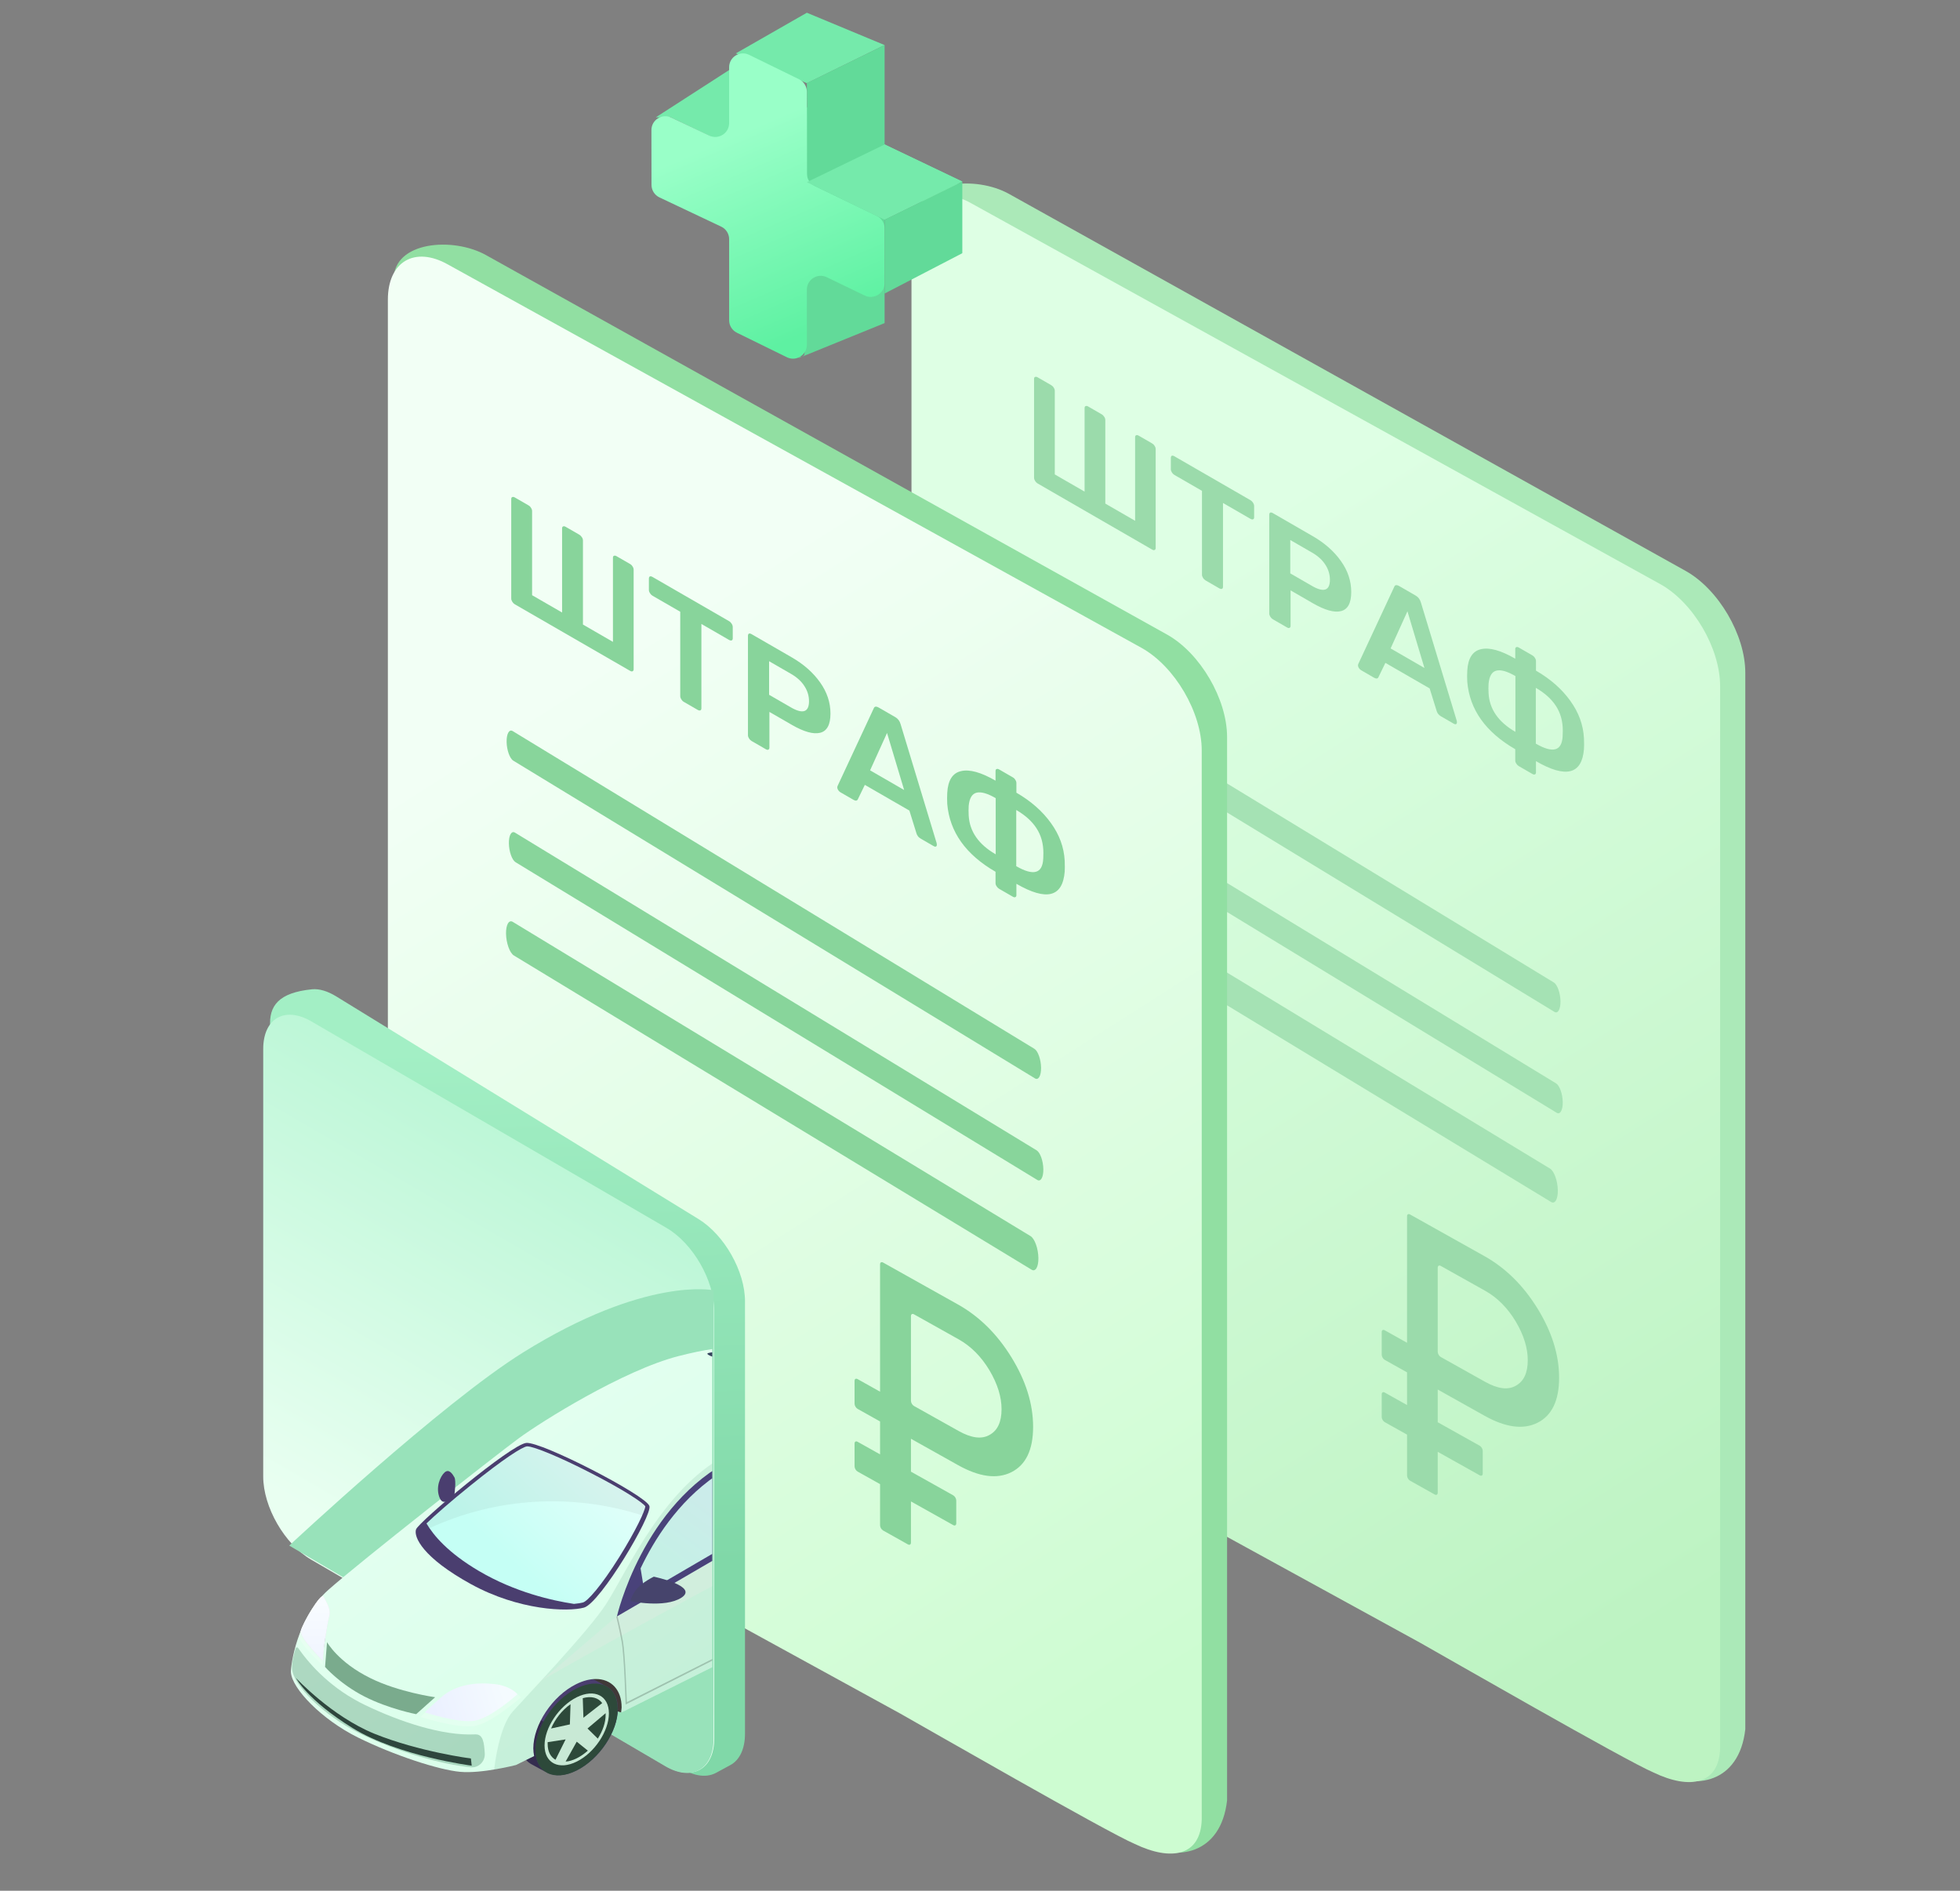 <svg width="283" height="273" viewBox="0 0 283 273" fill="none" xmlns="http://www.w3.org/2000/svg">
<rect x="0" y="0" width="283" height="273" fill="#808080" stroke="none"/>
<path d="M252 249.684V97.133C252 91.681 248.144 85.097 243.394 82.437L145.701 28.004C140.95 25.343 132.441 26.023 132.441 31.474L135.191 184.299C135.191 189.751 139.046 196.335 143.796 198.995L239.917 255.877C244.668 258.538 251.124 257.499 252 249.684Z" fill="#ABE9B8"/>
<path d="M205.059 237.198L140.21 201.64C135.459 198.974 131.607 192.392 131.607 186.937V34.386C131.607 28.932 135.459 26.671 140.21 29.336L239.762 84.362C244.513 87.027 248.364 93.61 248.364 99.064V214.36C248.364 215.871 248.364 250.659 248.364 252.413C248.219 257.637 244.044 258.473 238.734 255.921C234.859 254.291 208.182 238.95 205.059 237.198Z" fill="url(#paint0_linear)"/>
<path d="M208.027 182.782C207.786 182.647 207.591 182.761 207.591 183.038V195.188C207.591 195.464 207.786 195.797 208.027 195.932L214.427 199.516C216.257 200.541 217.733 200.731 218.857 200.086C220.012 199.46 220.59 198.228 220.59 196.393C220.59 194.632 220.012 192.772 218.857 190.814C217.669 188.838 216.193 187.355 214.427 186.366L208.027 182.782ZM213.654 208.749C213.895 208.884 214.09 209.217 214.09 209.494V212.765C214.09 213.041 213.895 213.155 213.654 213.02L207.591 209.625V215.531C207.591 215.807 207.395 215.922 207.154 215.787L203.597 213.795C203.356 213.66 203.161 213.327 203.161 213.05V207.144L199.938 205.339C199.697 205.204 199.502 204.871 199.502 204.595V201.324C199.502 201.048 199.697 200.933 199.938 201.068L203.161 202.873V198.152L199.938 196.348C199.697 196.213 199.502 195.879 199.502 195.603V192.332C199.502 192.056 199.697 191.942 199.938 192.077L203.161 193.881V175.612C203.161 175.336 203.356 175.221 203.597 175.356L214.331 181.367C217.38 183.075 219.932 185.59 221.986 188.914C224.073 192.293 225.116 195.63 225.116 198.927C225.116 202.224 224.073 204.394 221.986 205.436C219.932 206.458 217.38 206.116 214.331 204.408L207.591 200.633V205.354L213.654 208.749Z" fill="#9BDBAB"/>
<path d="M224.683 156.43L149.84 110.849C149.339 110.544 148.95 111.232 148.968 112.391C148.987 113.569 149.417 114.782 149.925 115.092L224.768 160.673C225.269 160.978 225.658 160.29 225.64 159.13C225.621 157.953 225.191 156.74 224.683 156.43Z" fill="#A5E2B4"/>
<path d="M224.357 141.861L149.514 96.281C149.013 95.975 148.624 96.663 148.642 97.823C148.66 99 149.091 100.214 149.599 100.524L224.442 146.104C224.943 146.41 225.332 145.722 225.314 144.562C225.295 143.385 224.865 142.171 224.357 141.861Z" fill="#A5E2B4"/>
<path d="M223.808 168.734L149.529 123.653C148.969 123.313 148.541 124.053 148.559 125.33C148.578 126.683 149.088 128.111 149.682 128.471L223.96 173.552C224.52 173.892 224.948 173.152 224.93 171.875C224.912 170.522 224.401 169.094 223.808 168.734Z" fill="#A5E2B4"/>
<path d="M149.823 69.808C149.68 69.725 149.558 69.604 149.457 69.444C149.357 69.284 149.307 69.13 149.307 68.984V54.708C149.307 54.548 149.357 54.453 149.457 54.423C149.558 54.379 149.68 54.398 149.823 54.481L151.781 55.611C151.939 55.703 152.061 55.824 152.147 55.976C152.248 56.121 152.298 56.275 152.298 56.435V68.5L156.602 70.985V58.92C156.602 58.759 156.652 58.664 156.752 58.635C156.853 58.59 156.975 58.61 157.118 58.693L159.055 59.811C159.213 59.902 159.342 60.028 159.442 60.188C159.542 60.333 159.593 60.486 159.593 60.647V72.712L163.896 75.196V63.132C163.896 62.971 163.947 62.876 164.047 62.846C164.147 62.802 164.269 62.822 164.413 62.904L166.35 64.022C166.507 64.114 166.629 64.235 166.715 64.387C166.816 64.532 166.866 64.686 166.866 64.846V79.122C166.866 79.268 166.816 79.363 166.715 79.408C166.629 79.46 166.507 79.441 166.35 79.35L149.823 69.808Z" fill="#9BDBAB"/>
<path d="M174.067 83.806C173.924 83.723 173.802 83.601 173.702 83.441C173.601 83.281 173.551 83.128 173.551 82.982V70.873L169.57 68.575C169.427 68.492 169.305 68.371 169.204 68.21C169.104 68.05 169.054 67.897 169.054 67.751V66.131C169.054 65.97 169.097 65.864 169.183 65.811C169.283 65.767 169.412 65.791 169.57 65.882L180.545 72.218C180.702 72.309 180.832 72.435 180.932 72.595C181.032 72.755 181.083 72.915 181.083 73.076V74.696C181.083 74.842 181.032 74.937 180.932 74.982C180.832 75.026 180.702 75.002 180.545 74.911L176.585 72.625V84.734C176.585 84.88 176.535 84.975 176.435 85.019C176.334 85.063 176.205 85.04 176.047 84.949L174.067 83.806Z" fill="#9BDBAB"/>
<path d="M183.783 89.415C183.639 89.332 183.517 89.21 183.417 89.05C183.316 88.89 183.266 88.737 183.266 88.591V74.337C183.266 74.176 183.309 74.07 183.395 74.017C183.496 73.973 183.625 73.996 183.783 74.087L189.55 77.417C191.271 78.411 192.627 79.61 193.617 81.013C194.607 82.402 195.102 83.892 195.102 85.483C195.102 87.074 194.607 87.993 193.617 88.239C192.641 88.479 191.286 88.097 189.55 87.095L186.343 85.244V90.368C186.343 90.514 186.293 90.609 186.193 90.653C186.107 90.705 185.985 90.686 185.827 90.595L183.783 89.415ZM189.442 84.603C190.274 85.083 190.913 85.254 191.357 85.117C191.802 84.965 192.024 84.495 192.024 83.707C192.024 82.948 191.809 82.232 191.379 81.56C190.948 80.874 190.303 80.282 189.442 79.785L186.3 77.972V82.789L189.442 84.603Z" fill="#9BDBAB"/>
<path d="M196.526 96.772C196.411 96.706 196.303 96.6 196.203 96.454C196.117 96.317 196.074 96.183 196.074 96.051L196.117 95.879L201.303 84.75C201.403 84.443 201.654 84.406 202.056 84.638L204.402 85.992C204.775 86.207 205.026 86.534 205.155 86.974L210.341 104.091C210.355 104.143 210.362 104.213 210.362 104.301C210.362 104.432 210.319 104.517 210.233 104.555C210.147 104.592 210.047 104.578 209.932 104.512L208.06 103.431C207.873 103.323 207.73 103.197 207.629 103.051C207.529 102.906 207.464 102.774 207.436 102.655L206.424 99.4L200.033 95.71L199.022 97.797C198.907 98.008 198.699 98.027 198.398 97.853L196.526 96.772ZM205.671 96.447L203.218 88.264L200.786 93.626L205.671 96.447Z" fill="#9BDBAB"/>
<path d="M219.3 110.622C219.157 110.539 219.035 110.417 218.935 110.257C218.834 110.111 218.784 109.958 218.784 109.798V108.178C214.509 105.709 212.199 102.464 211.855 98.44L211.833 97.64L211.855 96.864C211.955 95.053 212.615 94.011 213.835 93.737C215.054 93.448 216.704 93.905 218.784 95.106V93.726C218.784 93.566 218.834 93.47 218.935 93.441C219.035 93.397 219.157 93.416 219.3 93.499L221.259 94.629C221.416 94.721 221.538 94.842 221.624 94.994C221.725 95.139 221.775 95.293 221.775 95.453V96.832C223.855 98.034 225.505 99.482 226.724 101.179C227.944 102.861 228.604 104.665 228.704 106.592C228.718 106.834 228.726 107.137 228.726 107.502C228.726 107.779 228.718 108.001 228.704 108.168C228.403 111.819 226.093 112.398 221.775 109.904V111.525C221.775 111.685 221.725 111.78 221.624 111.81C221.538 111.863 221.416 111.843 221.259 111.752L219.3 110.622ZM218.805 97.614C217.615 96.927 216.697 96.667 216.051 96.834C215.405 97.001 215.032 97.633 214.932 98.728L214.91 99.394L214.932 100.107C215.061 102.401 216.352 104.256 218.805 105.672V97.614ZM221.754 107.374C224.235 108.807 225.526 108.443 225.627 106.282C225.641 106.144 225.648 105.878 225.648 105.484C225.648 104.127 225.318 102.944 224.659 101.935C224.013 100.935 223.045 100.062 221.754 99.316V107.374Z" fill="#9BDBAB"/>
<path d="M177.175 259.956V106.417C177.175 100.93 173.295 94.304 168.514 91.626L70.188 36.841C65.407 34.163 56.843 34.847 56.843 40.334L59.61 194.148C59.61 199.635 63.49 206.261 68.271 208.939L165.014 266.189C169.796 268.867 176.294 267.821 177.175 259.956Z" fill="#91DFA2"/>
<path d="M129.931 247.389L64.662 211.6C59.88 208.917 56.004 202.292 56.004 196.803V43.264C56.004 37.774 59.881 35.499 64.662 38.181L164.858 93.563C169.64 96.246 173.516 102.871 173.516 108.36V224.402C173.516 225.924 173.517 260.937 173.516 262.702C173.371 267.96 169.168 268.802 163.823 266.233C159.923 264.592 133.074 249.152 129.931 247.389Z" fill="url(#paint1_linear)"/>
<path d="M131.966 189.771C131.725 189.636 131.53 189.751 131.53 190.027V202.262C131.53 202.538 131.725 202.871 131.966 203.006L138.411 206.615C140.252 207.647 141.738 207.838 142.869 207.189C144.032 206.558 144.613 205.319 144.613 203.471C144.613 201.699 144.032 199.828 142.869 197.857C141.673 195.867 140.187 194.375 138.411 193.38L131.966 189.771ZM137.635 215.91C137.876 216.045 138.071 216.378 138.071 216.654V219.953C138.071 220.229 137.876 220.343 137.635 220.208L131.53 216.789V222.737C131.53 223.013 131.334 223.127 131.093 222.993L127.508 220.985C127.267 220.85 127.071 220.516 127.071 220.24V214.292L123.825 212.474C123.584 212.339 123.389 212.006 123.389 211.73V208.431C123.389 208.155 123.584 208.041 123.825 208.176L127.071 209.994V205.243L123.825 203.424C123.584 203.289 123.389 202.956 123.389 202.68V199.381C123.389 199.105 123.584 198.991 123.825 199.126L127.071 200.944V182.553C127.071 182.277 127.267 182.162 127.508 182.297L138.314 188.349C141.383 190.067 143.951 192.599 146.018 195.944C148.118 199.345 149.168 202.704 149.168 206.022C149.168 209.341 148.118 211.524 146.018 212.573C143.951 213.602 141.383 213.257 138.314 211.539L131.53 207.739V212.49L137.635 215.91Z" fill="#88D49B"/>
<path d="M149.682 166.098L74.355 120.222C73.85 119.915 73.459 120.607 73.477 121.775C73.496 122.959 73.929 124.181 74.441 124.493L149.768 170.368C150.272 170.675 150.664 169.983 150.645 168.816C150.627 167.631 150.194 166.41 149.682 166.098Z" fill="#88D59B"/>
<path d="M149.354 151.436L74.027 105.56C73.522 105.253 73.131 105.945 73.149 107.112C73.168 108.297 73.601 109.519 74.113 109.83L149.44 155.706C149.944 156.013 150.335 155.321 150.317 154.154C150.299 152.969 149.866 151.748 149.354 151.436Z" fill="#88D59B"/>
<path d="M148.8 178.482L74.041 133.11C73.478 132.768 73.047 133.512 73.065 134.797C73.084 136.159 73.597 137.597 74.195 137.959L148.954 183.331C149.517 183.674 149.948 182.929 149.931 181.644C149.912 180.282 149.398 178.845 148.8 178.482Z" fill="#88D59B"/>
<path d="M74.337 87.256C74.193 87.173 74.07 87.051 73.969 86.889C73.868 86.728 73.817 86.574 73.817 86.427V72.058C73.817 71.897 73.868 71.801 73.969 71.771C74.07 71.727 74.193 71.746 74.337 71.83L76.308 72.968C76.467 73.059 76.59 73.182 76.676 73.335C76.777 73.481 76.828 73.635 76.828 73.797V85.939L81.159 88.44V76.297C81.159 76.136 81.21 76.04 81.311 76.01C81.412 75.966 81.535 75.985 81.679 76.069L83.629 77.194C83.787 77.286 83.917 77.412 84.018 77.573C84.12 77.72 84.17 77.874 84.17 78.036V90.178L88.502 92.679V80.537C88.502 80.375 88.552 80.279 88.653 80.249C88.754 80.205 88.877 80.224 89.021 80.308L90.971 81.433C91.129 81.525 91.252 81.647 91.339 81.8C91.44 81.946 91.49 82.1 91.49 82.262V96.631C91.49 96.778 91.44 96.873 91.339 96.918C91.252 96.971 91.129 96.951 90.971 96.859L74.337 87.256Z" fill="#88D49B"/>
<path d="M98.739 101.344C98.594 101.261 98.471 101.139 98.37 100.977C98.269 100.816 98.219 100.662 98.219 100.515V88.328L94.212 86.015C94.068 85.932 93.945 85.809 93.844 85.648C93.743 85.487 93.692 85.333 93.692 85.186V83.555C93.692 83.394 93.736 83.286 93.822 83.234C93.923 83.189 94.053 83.213 94.212 83.304L105.258 89.682C105.416 89.773 105.546 89.9 105.647 90.061C105.749 90.222 105.799 90.384 105.799 90.545V92.176C105.799 92.323 105.749 92.419 105.647 92.463C105.546 92.508 105.416 92.484 105.258 92.392L101.273 90.091V102.278C101.273 102.425 101.222 102.521 101.121 102.566C101.02 102.61 100.89 102.586 100.731 102.495L98.739 101.344Z" fill="#88D49B"/>
<path d="M108.516 106.99C108.372 106.906 108.249 106.784 108.148 106.623C108.047 106.462 107.997 106.308 107.997 106.161V91.814C107.997 91.652 108.04 91.545 108.127 91.492C108.228 91.448 108.358 91.472 108.516 91.563L114.321 94.914C116.054 95.915 117.418 97.121 118.414 98.534C119.411 99.932 119.909 101.431 119.909 103.033C119.909 104.634 119.411 105.559 118.414 105.806C117.432 106.047 116.068 105.664 114.321 104.655L111.094 102.792V107.949C111.094 108.096 111.043 108.191 110.942 108.236C110.856 108.289 110.733 108.269 110.574 108.178L108.516 106.99ZM114.213 102.146C115.05 102.63 115.693 102.802 116.14 102.664C116.588 102.511 116.812 102.038 116.812 101.245C116.812 100.481 116.595 99.761 116.162 99.085C115.729 98.394 115.079 97.798 114.213 97.298L111.05 95.472V100.321L114.213 102.146Z" fill="#88D49B"/>
<path d="M121.342 114.394C121.227 114.328 121.118 114.221 121.017 114.075C120.931 113.936 120.887 113.801 120.887 113.669L120.931 113.496L126.15 102.295C126.251 101.986 126.504 101.948 126.908 102.182L129.269 103.545C129.644 103.761 129.897 104.091 130.027 104.533L135.247 121.761C135.261 121.814 135.268 121.884 135.268 121.972C135.268 122.104 135.225 122.189 135.138 122.228C135.052 122.266 134.951 122.251 134.835 122.185L132.951 121.097C132.763 120.988 132.619 120.861 132.518 120.714C132.417 120.568 132.352 120.435 132.323 120.315L131.305 117.039L124.872 113.325L123.854 115.426C123.739 115.639 123.53 115.657 123.226 115.482L121.342 114.394ZM130.547 114.067L128.078 105.832L125.63 111.229L130.547 114.067Z" fill="#88D49B"/>
<path d="M144.264 128.334C144.12 128.25 143.997 128.128 143.896 127.967C143.795 127.82 143.744 127.666 143.744 127.505V125.874C139.442 123.39 137.117 120.123 136.77 116.074L136.749 115.268L136.77 114.487C136.872 112.665 137.536 111.616 138.763 111.34C139.99 111.049 141.651 111.509 143.744 112.717V111.329C143.744 111.167 143.795 111.072 143.896 111.042C143.997 110.997 144.12 111.017 144.264 111.1L146.235 112.238C146.394 112.33 146.517 112.452 146.603 112.605C146.704 112.751 146.755 112.905 146.755 113.067V114.455C148.848 115.664 150.509 117.122 151.736 118.83C152.964 120.523 153.628 122.339 153.729 124.278C153.743 124.521 153.75 124.827 153.75 125.194C153.75 125.473 153.743 125.697 153.729 125.865C153.426 129.539 151.101 130.121 146.755 127.612V129.243C146.755 129.404 146.704 129.5 146.603 129.53C146.517 129.583 146.394 129.563 146.235 129.472L144.264 128.334ZM143.766 115.242C142.568 114.55 141.644 114.289 140.994 114.457C140.344 114.626 139.969 115.261 139.868 116.363L139.846 117.034L139.868 117.752C139.997 120.06 141.297 121.927 143.766 123.352V115.242ZM146.733 125.065C149.231 126.507 150.531 126.141 150.632 123.966C150.646 123.828 150.653 123.56 150.653 123.163C150.653 121.797 150.321 120.606 149.657 119.591C149.007 118.584 148.033 117.706 146.733 116.955V125.065Z" fill="#88D49B"/>
<path d="M45.066 142.84C46.104 142.736 47.333 143.123 48.537 143.863L100.863 176.022C104.601 178.319 107.569 183.571 107.569 187.89L107.569 250.324C107.569 252.489 106.809 254.123 105.463 254.852L103.379 255.982C101.87 256.8 99.777 256.399 97.691 254.891L48.7 219.474C43.793 215.927 41.12 208.099 43.11 204.021C60.083 169.236 25.799 144.768 45.066 142.84Z" fill="url(#paint2_linear)"/>
<path d="M38.005 151.464C38.005 147.035 41.121 145.246 44.957 147.477L96.227 177.291C100.044 179.51 103.13 184.87 103.13 189.277L103.13 251.011C103.13 255.44 100.014 257.227 96.178 254.997L44.908 225.182C41.092 222.963 38.005 217.6 38.005 213.193C38.005 190.183 38.005 174.462 38.005 151.464Z" fill="url(#paint3_linear)"/>
<path d="M75.529 195.277C93.284 184.23 103.032 186.301 103.032 186.301L103.032 251.049C103.032 255.493 99.896 257.274 96.048 255.017L41.76 223.165C41.76 223.165 63.766 202.597 75.529 195.277Z" fill="#98E2BA"/>
<g clip-path="url(#clip0)">
<path d="M89.687 247.247L77.849 243.954L86.032 239.273L90.158 243.249L89.687 247.247Z" fill="#2D3134"/>
<path opacity="0.29" d="M89.687 247.247L77.849 243.954L86.032 239.273L90.158 243.249L89.687 247.247Z" fill="#6E4E42"/>
<path d="M81.032 242.568C82.612 241.768 84.051 241.674 85.112 242.168L87.352 243.368C88.484 243.885 89.215 245.038 89.215 246.731C89.215 250.001 86.55 254 83.272 255.623C81.645 256.423 80.183 256.517 79.099 255.999C79.099 255.999 76.882 254.823 76.646 254.682C75.68 254.117 75.09 253.012 75.09 251.483C75.09 248.19 77.755 244.215 81.032 242.568Z" fill="#4A3E6F"/>
<path opacity="0.29" d="M79.028 255.974C78.604 255.762 76.859 254.822 76.647 254.68C75.68 254.116 75.09 253.01 75.09 251.481C75.09 250.164 75.515 248.729 76.246 247.389L78.486 248.588C77.755 249.929 77.331 251.364 77.331 252.681C77.307 254.281 77.967 255.433 79.028 255.974Z" fill="black"/>
<path d="M77.307 252.68C77.307 255.949 79.971 257.29 83.249 255.644C86.527 253.997 89.191 250.022 89.191 246.752C89.191 243.483 86.527 242.142 83.249 243.789C79.971 245.412 77.307 249.41 77.307 252.68Z" fill="#2D493A"/>
<path d="M78.627 252.024C78.627 254.588 80.702 255.623 83.273 254.353C85.843 253.083 87.918 249.954 87.918 247.391C87.918 244.827 85.843 243.792 83.273 245.062C80.702 246.356 78.627 249.461 78.627 252.024Z" fill="#C8E9D5"/>
<path d="M80.207 254.089C79.499 253.689 79.075 252.913 79.075 251.807C79.075 251.713 79.075 251.619 79.075 251.548L81.669 251.148L80.207 254.089Z" fill="#2D493A"/>
<path d="M82.283 248.985L79.571 249.573C80.137 248.232 81.151 246.915 82.377 246.068L82.283 248.985Z" fill="#2D493A"/>
<path d="M84.239 248.022L84.145 245.199C85.371 244.846 86.385 245.128 86.951 245.905L84.239 248.022Z" fill="#2D493A"/>
<path d="M87.446 247.363C87.446 247.457 87.446 247.528 87.446 247.622C87.446 248.728 87.022 249.927 86.314 251.033L84.829 249.574L87.446 247.363Z" fill="#2D493A"/>
<path d="M83.272 251.479L84.876 252.772C84.381 253.219 83.838 253.595 83.272 253.878C82.707 254.16 82.164 254.325 81.669 254.348L83.272 251.479Z" fill="#2D493A"/>
<path d="M47.407 229.56C51.958 225.514 71.577 210.131 74.854 207.708C78.132 205.285 89.993 197.852 97.963 195.806C105.934 193.759 106.924 194.959 108.551 194.606C110.178 194.253 115.012 193.124 122.134 195.312C125.175 196.253 128.783 197.288 131.731 199.922C135.645 203.403 138.664 208.813 140.126 211.754L140.432 212.742C140.975 214.506 140.739 216.435 139.796 218.01C138.994 219.351 137.98 220.904 137.225 221.75C136.565 222.48 135.763 223.256 135.079 223.914C135.079 223.867 135.079 223.797 135.079 223.75C135.079 221.257 133.617 219.657 131.354 219.657C130.458 219.657 129.491 219.916 128.5 220.41C125.081 222.103 122.322 226.267 122.322 229.677C122.322 230.124 122.369 230.548 122.464 230.948L89.71 247.272C89.734 247.013 89.757 246.754 89.757 246.519C89.757 244.026 88.295 242.426 86.032 242.426C85.135 242.426 84.169 242.685 83.178 243.179C79.759 244.873 77 249.036 77 252.447C77 252.846 77.047 253.199 77.118 253.552L74.501 254.846C74.501 254.846 69.596 256.116 66.46 255.834C63.323 255.551 56.862 253.434 51.675 250.871C46.487 248.307 42.101 243.791 42.007 241.438C41.959 240.544 42.855 233.606 47.407 229.56Z" fill="url(#paint4_linear)"/>
<path d="M65.611 215.799C65.611 215.799 65.894 213.823 65.611 213.305C65.328 212.811 64.832 212.035 64.196 212.6C63.559 213.164 62.852 214.787 63.488 216.293C64.125 217.798 65.611 215.799 65.611 215.799Z" fill="#4A3E6F"/>
<path opacity="0.3" d="M137.531 208.084C137.531 208.084 122.345 218.551 104.896 227.913C87.446 237.275 78.273 242.591 78.273 242.591L89.049 233.37L127.698 210.883L137.531 208.084Z" fill="#FFF8F4"/>
<path d="M127.32 211.119L89.073 233.395C89.073 233.395 92.775 217.164 105.838 210.625C118.902 204.086 127.32 211.119 127.32 211.119Z" fill="#4E3B7F"/>
<path d="M111.381 199.074C106.287 196.675 102.137 195.946 102.137 195.452C102.137 194.958 115.224 194.323 123.312 198.368C131.4 202.414 131 205.895 127.934 205.519C124.869 205.143 120.766 204.813 119.469 204.178C118.172 203.543 115.719 201.12 111.381 199.074Z" fill="#34425C"/>
<path d="M93.766 217.445C94.238 218.739 86.668 231.488 84.31 232.123C81.976 232.758 74.925 232.546 67.969 228.712C61.013 224.878 59.715 221.914 60.069 220.832C60.423 219.774 73.793 208.554 75.986 208.342C78.179 208.13 93.2 215.869 93.766 217.445Z" fill="#4A3E6F"/>
<path opacity="0.2" d="M75.208 245.084C75.208 245.084 74.218 243.767 71.553 243.461C68.888 243.179 65.634 243.437 63.206 245.601C61.39 247.224 60.73 247.906 60.73 247.906C60.73 247.906 65.87 249.577 68.417 249.224C70.94 248.871 75.208 245.084 75.208 245.084Z" fill="white"/>
<path d="M74.713 244.636C74.713 244.636 73.793 243.413 71.341 243.154C68.888 242.896 65.87 243.131 63.63 245.13C61.956 246.612 61.343 247.247 61.343 247.247C61.343 247.247 66.082 248.8 68.44 248.47C70.799 248.141 74.713 244.636 74.713 244.636Z" fill="url(#paint5_linear)"/>
<path opacity="0.2" d="M46.604 240.474C46.604 240.474 43.02 237.134 43.209 236.193C43.397 235.228 46.156 230.477 46.51 231.182C46.864 231.888 47.618 233.017 47.335 233.982C47.052 234.946 46.533 239.627 46.604 240.474Z" fill="white"/>
<path d="M46.629 239.815C46.629 239.815 43.257 236.475 43.422 235.534C43.61 234.57 46.369 229.819 46.723 230.524C47.077 231.23 47.831 232.359 47.548 233.323C47.265 234.264 46.558 238.945 46.629 239.815Z" fill="#E5E5E5"/>
<path d="M67.992 253.905L68.11 254.94C68.11 254.94 57.57 253.599 50.944 249.53C44.341 245.461 42.738 242.285 42.738 242.285C42.738 242.285 47.831 247.789 54.056 250.33C60.588 252.964 67.992 253.905 67.992 253.905Z" fill="#2D3134"/>
<path d="M61.579 219.964C62.781 218.811 65.069 216.788 67.969 214.46C72.685 210.649 75.444 208.885 76.104 208.838H76.128C77.095 208.838 80.938 210.437 85.23 212.648C90.158 215.165 92.799 216.953 93.177 217.494C93.13 218.153 91.833 220.952 89.427 224.809C86.763 229.067 84.829 231.184 84.192 231.372C83.839 231.466 83.391 231.537 82.872 231.584C79.759 231.113 74.383 229.914 69.148 226.832C64.715 224.221 62.593 221.704 61.579 219.964Z" fill="url(#paint6_linear)"/>
<path d="M93.082 230.054L92.492 226.455C92.752 225.914 93.011 225.373 93.318 224.809C95.534 220.622 99.449 215 105.65 211.684L107.112 221.869L93.082 230.054Z" fill="url(#paint7_linear)"/>
<path opacity="0.2" d="M89.168 233.37C89.168 233.394 89.592 235.017 89.946 236.993C90.276 238.78 90.465 244.708 90.512 245.766L109.282 236.287C109.306 235.911 109.565 232.406 109.565 229.207C109.565 225.843 108.716 222.103 108.716 222.08L108.928 222.033C108.928 222.08 109.777 225.843 109.777 229.207C109.777 232.171 109.565 235.417 109.494 236.169L118.832 231.465C119.044 231.183 121.308 228.101 123.525 223.42C125.812 218.598 125.27 212.483 125.246 212.412L125.458 212.389C125.458 212.459 126.024 218.622 123.713 223.515C121.379 228.407 118.997 231.583 118.974 231.606L118.95 231.63L90.323 246.119V245.954C90.323 245.884 90.111 238.992 89.757 237.04C89.403 235.087 88.979 233.441 88.979 233.441L89.168 233.37Z" fill="black"/>
<path d="M45.756 232.007C45.756 232.312 46.015 232.712 46.322 232.853C46.628 233.018 46.888 232.877 46.888 232.571C46.888 232.265 46.628 231.865 46.322 231.724C46.015 231.56 45.756 231.677 45.756 232.007Z" fill="white"/>
<path d="M44.694 233.487C44.694 233.792 44.954 234.192 45.26 234.333C45.567 234.498 45.826 234.357 45.826 234.051C45.826 233.745 45.567 233.345 45.26 233.204C44.954 233.04 44.694 233.181 44.694 233.487Z" fill="white"/>
<path opacity="0.3" d="M44.364 234.476C44.364 235.205 44.953 236.075 45.684 236.428C46.415 236.781 47.005 236.499 47.005 235.769C47.005 235.04 46.415 234.17 45.684 233.817C44.953 233.464 44.364 233.77 44.364 234.476Z" fill="black"/>
<path opacity="0.4" d="M45.142 235.252C45.142 235.628 45.449 236.075 45.803 236.264C46.18 236.452 46.463 236.287 46.463 235.934C46.463 235.581 46.156 235.111 45.803 234.923C45.449 234.735 45.142 234.876 45.142 235.252Z" fill="white"/>
<path opacity="0.3" d="M45.425 236.451C45.425 235.863 45.897 235.628 46.486 235.91C46.675 236.004 46.84 236.122 46.981 236.286C46.887 236.922 46.793 237.58 46.722 238.145C46.651 238.121 46.557 238.098 46.463 238.051C45.897 237.768 45.425 237.039 45.425 236.451Z" fill="black"/>
<path d="M94.402 227.654C94.402 227.654 92.633 228.501 91.832 229.56C91.053 230.618 91.053 231.183 91.053 231.183C91.053 231.183 95.958 232.241 98.387 230.689C100.957 229.019 94.402 227.654 94.402 227.654Z" fill="#4A3E6F"/>
<path d="M62.828 245.06L60.093 247.506C60.093 247.506 56.131 246.753 52.594 244.942C49.057 243.131 46.935 240.685 46.935 240.685L47.218 237.109C47.218 237.109 48.821 240.003 53.443 242.284C57.546 244.331 62.828 245.06 62.828 245.06Z" fill="#7AAB8D"/>
<path opacity="0.29" d="M51.839 250.234C46.675 247.647 42.266 243.272 42.171 240.92C42.148 240.52 42.124 239.861 42.69 238.003C42.737 237.838 42.949 237.815 43.044 237.956C44.859 240.543 47.948 243.907 52.759 246.212C57.758 248.611 63.889 250.658 68.605 250.423C69.713 250.376 69.902 251.481 69.996 253.222C70.043 254.351 69.1 255.292 67.968 255.174C63.913 254.774 57.404 253.01 51.839 250.234Z" fill="#327953"/>
<path opacity="0.2" d="M62.026 220.646C61.861 220.411 61.72 220.175 61.602 219.964C62.805 218.811 65.092 216.788 67.992 214.46C72.709 210.649 75.468 208.885 76.128 208.838H76.151C77.118 208.838 80.962 210.437 85.254 212.648C90.182 215.165 92.823 216.953 93.2 217.494C93.177 217.706 93.035 218.176 92.752 218.811C82.683 215.565 71.671 216.2 62.026 220.646Z" fill="black" fill-opacity="0.25"/>
<path d="M46.629 239.815C46.629 239.815 43.257 236.475 43.422 235.534C43.566 234.573 46.369 229.819 46.723 230.524C47.077 231.23 47.831 232.359 47.548 233.323C47.265 234.264 46.558 238.945 46.629 239.815Z" fill="url(#paint8_linear)"/>
<path opacity="0.11" d="M74.006 247.153C75.656 245.295 85.089 235.416 87.541 231.558C90.748 226.548 95.983 214.293 105.627 209.706C115.295 205.12 126.237 207.072 129.538 207.307C131.543 207.425 134.655 206.696 136.825 206.084C138.239 208.224 139.348 210.294 140.079 211.776L140.385 212.764C140.928 214.528 140.692 216.457 139.749 218.033C138.947 219.374 137.933 220.926 137.178 221.773C136.518 222.502 135.716 223.279 135.032 223.937C135.032 223.89 135.032 223.82 135.032 223.772C135.032 221.279 133.57 219.68 131.307 219.68C130.411 219.68 129.444 219.938 128.453 220.432C125.034 222.126 122.275 226.289 122.275 229.7C122.275 230.147 122.323 230.57 122.417 230.97L89.663 247.294C89.687 247.036 89.71 246.777 89.71 246.542C89.71 244.048 88.249 242.449 85.985 242.449C85.089 242.449 84.122 242.708 83.132 243.202C79.712 244.895 76.953 249.059 76.953 252.469C76.953 252.869 77.001 253.222 77.071 253.575L74.454 254.868C74.454 254.868 73.086 255.221 71.341 255.527C71.766 252.069 72.638 248.706 74.006 247.153Z" fill="#287E55"/>
</g>
<g clip-path="url(#clip1)">
<path d="M116.5 1.838L106.242 7.709L116.5 12.014L127.723 6.507L116.5 1.838Z" fill="#75EAAB"/>
<path d="M105.278 10.113L94.702 16.934C94.702 16.934 95.297 16.981 95.557 16.934C96.138 16.831 96.839 16.934 96.839 16.934L127.723 31.726L138.946 26.218L105.278 10.113Z" fill="#75EAAB"/>
<path d="M116.501 11.996C116.501 11.996 116.741 50.829 116.074 51.32C115.406 51.812 115.886 51.248 115.219 51.74L127.724 46.652V6.506L116.501 11.996Z" fill="#62DA99"/>
<path d="M127.723 32.98C127.723 32.212 127.284 31.513 126.593 31.179L117.631 26.851C116.939 26.517 116.5 25.817 116.5 25.05V13.244C116.5 12.48 116.065 11.783 115.379 11.447L108.156 7.914C106.828 7.264 105.278 8.232 105.278 9.711V17.772C105.278 19.24 103.749 20.208 102.422 19.58L96.914 16.973C95.587 16.345 94.057 17.315 94.059 18.784L94.069 26.697C94.07 27.469 94.516 28.172 95.214 28.502L104.133 32.723C104.832 33.054 105.278 33.758 105.278 34.531V46.244C105.278 47.007 105.712 47.704 106.396 48.04L113.619 51.584C114.948 52.236 116.5 51.269 116.5 49.789V41.826C116.5 40.351 118.042 39.383 119.37 40.025L124.853 42.673C126.181 43.314 127.723 42.346 127.723 40.872V32.98Z" fill="url(#paint9_linear)"/>
<path d="M138.946 26.218L127.723 31.726L116.5 26.306L127.723 20.865L138.946 26.218Z" fill="#75EAAB"/>
<path d="M127.723 42.383V31.726L138.946 26.219V36.559L127.723 42.383Z" fill="#62DA99"/>
</g>
<defs>
<linearGradient id="paint0_linear" x1="239.577" y1="235.299" x2="149.582" y2="93.813" gradientUnits="userSpaceOnUse">
<stop stop-color="#BDF3C2"/>
<stop offset="1" stop-color="#DEFFE4"/>
</linearGradient>
<linearGradient id="paint1_linear" x1="164.673" y1="245.477" x2="74.094" y2="103.076" gradientUnits="userSpaceOnUse">
<stop stop-color="#CDFCD1"/>
<stop offset="1" stop-color="#F2FFF5"/>
</linearGradient>
<linearGradient id="paint2_linear" x1="107.568" y1="225.454" x2="104.496" y2="149.868" gradientUnits="userSpaceOnUse">
<stop stop-color="#80D8A8"/>
<stop offset="1" stop-color="#A3EFC5"/>
</linearGradient>
<linearGradient id="paint3_linear" x1="66.707" y1="145.654" x2="29.802" y2="209.566" gradientUnits="userSpaceOnUse">
<stop stop-color="#B4F5D2"/>
<stop offset="1" stop-color="#E9FFF1"/>
</linearGradient>
<linearGradient id="paint4_linear" x1="59.641" y1="218.896" x2="89.272" y2="260.982" gradientUnits="userSpaceOnUse">
<stop stop-color="#E2FFEF"/>
<stop offset="1" stop-color="#D7FFE9"/>
</linearGradient>
<linearGradient id="paint5_linear" x1="72.695" y1="244.103" x2="62.639" y2="247.225" gradientUnits="userSpaceOnUse">
<stop stop-color="#F5FBFF"/>
<stop offset="1" stop-color="#EBF0FF"/>
</linearGradient>
<linearGradient id="paint6_linear" x1="72.835" y1="224.589" x2="99.502" y2="196.512" gradientUnits="userSpaceOnUse">
<stop stop-color="#C5FFF5"/>
<stop offset="1" stop-color="white"/>
</linearGradient>
<linearGradient id="paint7_linear" x1="100.281" y1="227.479" x2="108.521" y2="216.188" gradientUnits="userSpaceOnUse">
<stop stop-color="#D9FFF8"/>
<stop offset="1" stop-color="#E2F9FF"/>
<stop offset="1" stop-color="#D3F5FF"/>
</linearGradient>
<linearGradient id="paint8_linear" x1="45.473" y1="231.281" x2="45.473" y2="239.079" gradientUnits="userSpaceOnUse">
<stop stop-color="#F8FCFF"/>
<stop offset="1" stop-color="#F1F5FF"/>
</linearGradient>
<linearGradient id="paint9_linear" x1="114.791" y1="48.804" x2="102.786" y2="20.958" gradientUnits="userSpaceOnUse">
<stop stop-color="#5EF1A2"/>
<stop offset="1" stop-color="#99FFC8"/>
</linearGradient>
<clipPath id="clip0">
<rect width="71.839" height="78.836" fill="white" transform="translate(31 181.875)"/>
</clipPath>
<clipPath id="clip1">
<rect width="53" height="52" fill="white" transform="translate(90 1)"/>
</clipPath>
</defs>
</svg>
